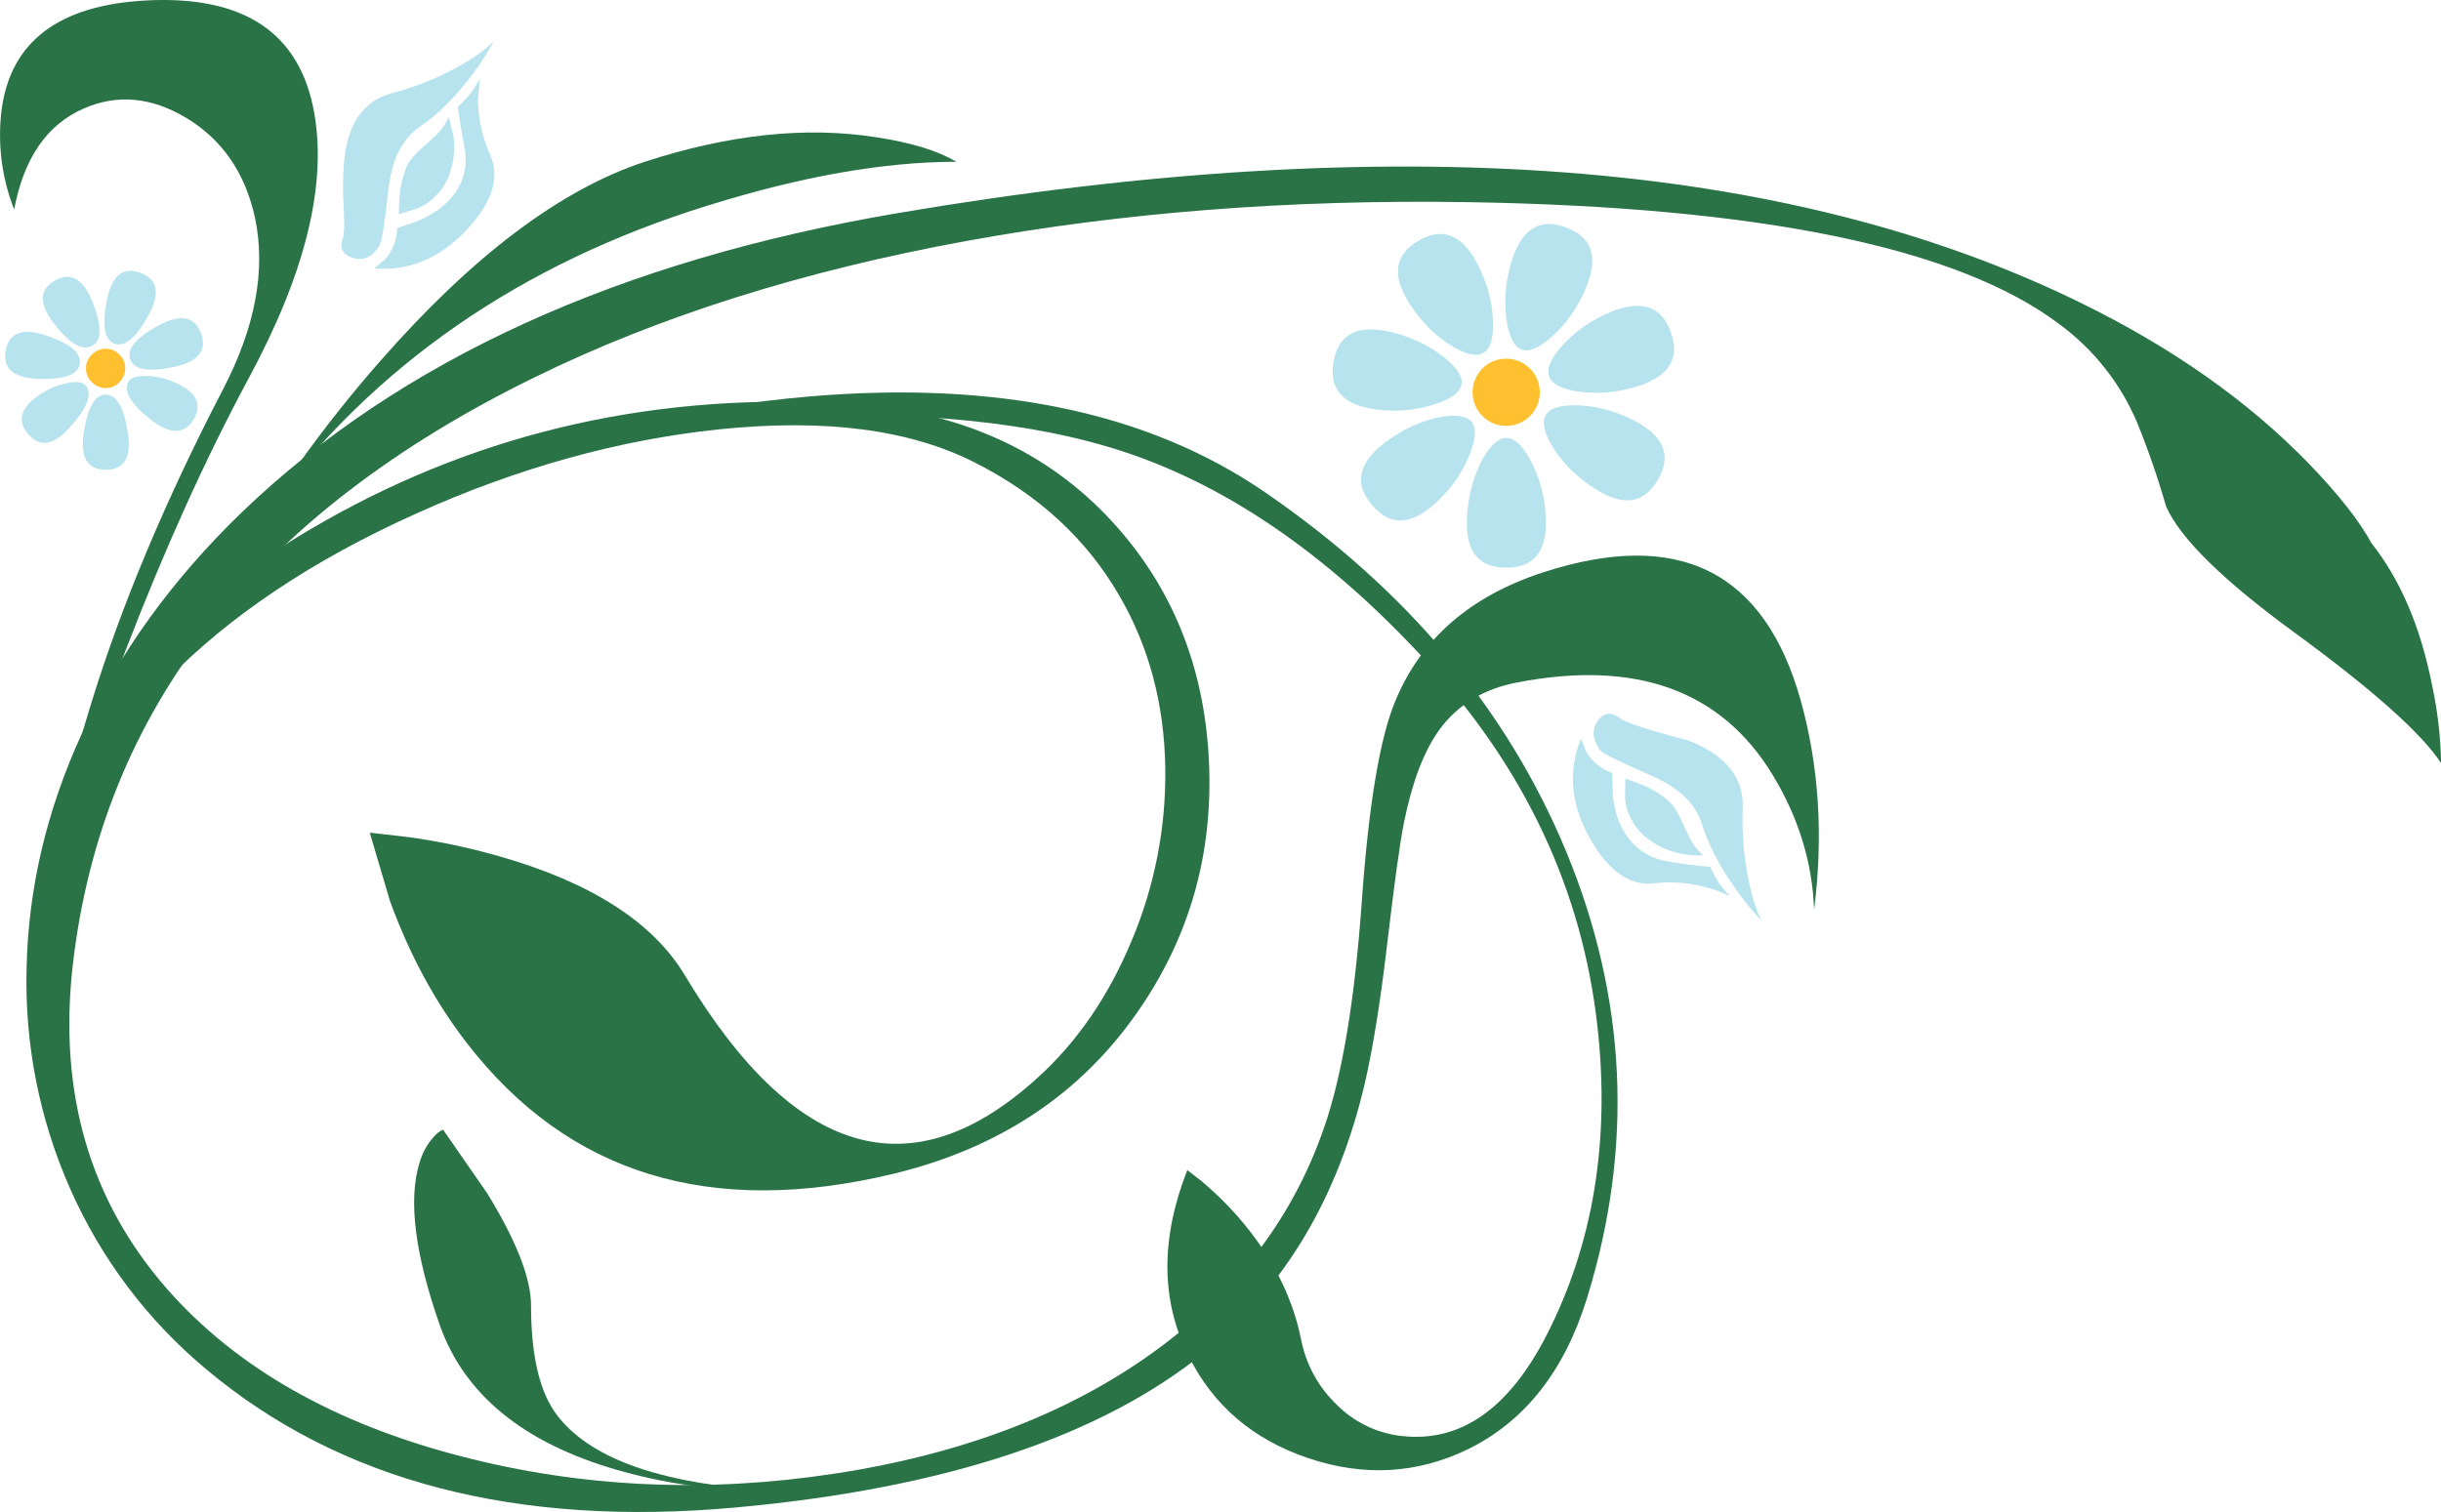 <?xml version="1.0" encoding="iso-8859-1"?>
<!-- Generator: Adobe Illustrator 20.1.0, SVG Export Plug-In . SVG Version: 6.00 Build 0)  -->
<svg version="1.0" id="Layer_1" xmlns="http://www.w3.org/2000/svg" xmlns:xlink="http://www.w3.org/1999/xlink" x="0px" y="0px"
	 viewBox="0 0 959.13 594.27" enable-background="new 0 0 959.13 594.27" xml:space="preserve">
<title>organicdesigns_0011</title>
<path fill="#2A7346" d="M210,148.33c48.88-24,105.44-41.87,169.68-53.61C441.227,83.48,506.667,78.387,576,79.44
	c115.527,1.827,193.263,17.827,233.21,48c13.375,9.83,23.869,23.066,30.39,38.33c4.434,10.882,8.28,21.995,11.52,33.29
	c5.567,12.587,22.517,29.207,50.85,49.86c30.44,22.287,49.503,39.287,57.19,51c-0.17-10.175-1.329-20.309-3.46-30.26
	c-4.513-23.06-12.483-41.793-23.91-56.2c-4.72-8.74-12.983-19.227-24.79-31.46c-23.813-24.5-53.727-45.54-89.74-63.12
	C702.02,62.42,547.17,50.717,352.71,83.77C243.043,102.403,157.14,141.6,95,201.36c-27.273,26.327-48.207,55.293-62.8,86.9
	c-13.827,30.073-21.077,60.77-21.75,92.09c-0.824,29.773,4.983,59.357,17,86.61c12.102,27.554,30.432,51.923,53.55,71.19
	c52.527,44.1,121.957,62.21,208.29,54.33c82.227-7.493,143.797-28.007,184.71-61.54c31.013-25.46,51.753-60.44,62.22-104.94
	c3.187-13.72,6.113-31.87,8.78-54.45c2.88-24.5,5.09-40.543,6.63-48.13c3.167-15.853,7.777-28.007,13.83-36.46
	c7.3-10,17.527-16.243,30.68-18.73c46.86-9.033,80.373,3.167,100.54,36.6c10.08,16.72,15.457,34.3,16.13,52.74
	c3.647-29.013,1.917-56.347-5.19-82c-14.207-51.107-48.003-67.963-101.39-50.57c-28.62,9.333-47.953,26.193-58,50.58
	c-6.047,14.507-10.417,40.59-13.11,78.25c-2.787,39.393-7.787,69.32-15,89.78c-11.813,34-33.037,62.487-63.67,85.46
	c-34.093,25.553-76.97,42.27-128.63,50.15c-50.547,7.687-99.34,5.43-146.38-6.77c-49.933-12.873-88.537-34.827-115.81-65.86
	c-30.42-34.78-42.76-77.247-37.02-127.4C40.203,278.797,100.667,201.843,210,148.33z"/>
<path fill="#2A7346" d="M74.13,242.14L56,259.58c-22.76,30.667-34.86,55.693-36.3,75.08c-0.767,9.8,0.77,16.467,4.61,20
	c-0.387-29.493,13.153-58.41,40.62-86.75c24.967-25.747,57.903-47.797,98.81-66.15c39.66-17.867,79.223-28.867,118.69-33
	c41.487-4.32,75,0.013,100.54,13c25.067,12.667,44.033,30.153,56.9,52.46c11.62,20,17.62,42.53,18,67.59
	c0.345,23.34-4.167,46.497-13.25,68c-9.12,21.907-21.507,39.907-37.16,54c-49.26,44.667-95.353,31.217-138.28-40.35
	c-12.58-21.04-37.02-36.707-73.32-47c-11.627-3.317-23.473-5.81-35.45-7.46l-15.12-1.73l7.92,26.8
	c7.68,21.133,17.763,39.773,30.25,55.92c39.853,51.593,95.79,68.693,167.81,51.3c41.193-10,73.027-31.087,95.5-63.26
	c20.667-29.493,30.077-62.64,28.23-99.44c-1.847-36.8-14.513-67.997-38-93.59c-25.833-28.053-60.167-43.473-103-46.26
	c-75-4.807-143.853,10.567-206.56,46.12C108.504,215.529,90.65,228.015,74.13,242.14z"/>
<path fill="#2A7346" d="M560.13,259.58c39.087,42.367,61.607,90.367,67.56,144c4.993,44.96-1.673,85.36-20,121.2
	c-14.887,29.013-33.853,42.223-56.9,39.63c-9.578-1.046-18.517-5.316-25.35-12.11c-7.376-6.979-12.365-16.104-14.26-26.08
	c-3.553-17.387-12.053-33.67-25.5-48.85c-4.152-4.647-8.63-8.991-13.4-13l-5.76-4.47c-10.567,26.9-10.423,51.207,0.43,72.92
	c9.7,19.6,25.45,33.05,47.25,40.35c21.8,7.3,42.687,6.1,62.66-3.6c22.28-10.953,37.837-30.697,46.67-59.23
	c18.44-59.467,15.703-118.073-8.21-175.82c-23.24-55.913-62.757-102.99-118.55-141.23c-45.613-31.227-105.15-43.717-178.61-37.47
	c-23.197,1.962-46.212,5.673-68.85,11.1l-27.66,7.64l72-11.53c32.46-0.387,58.147,0.093,77.06,1.44
	c25.067,1.92,47.2,5.81,66.4,11.67C479.943,189.207,520.95,217.02,560.13,259.58z"/>
<path fill="#2A7346" d="M97.75,148.62c22.087-40.927,30.68-75.56,25.78-103.9C118.063,13.007,96.027-1.84,57.42,0.18
	C23.233,2.007,4.317,16.227,0.67,42.84c-1.727,13.366-0.041,26.952,4.9,39.49C9.317,62.25,18.39,49.04,32.79,42.7
	c13.153-5.8,26.597-4.6,40.33,3.6c14.213,8.547,23.24,21.66,27.08,39.34c4.32,20.467,0.143,42.9-12.53,67.3
	c-22.76,43.807-40.14,85.31-52.14,124.51c-6.053,19.6-9.8,34.783-11.24,45.55l7.2-17.29c4.32-13.64,10.32-30.453,18-50.44
	C64.857,215.39,80.943,179.84,97.75,148.62z"/>
<path fill="#2A7346" d="M174.1,444c-1.337,0.586-2.521,1.473-3.46,2.59c-2.81,3.076-4.837,6.784-5.91,10.81
	c-4.32,14.413-1.68,35.413,7.92,63c9.6,27.587,32.887,46.707,69.86,57.36c18.533,5.287,36.06,7.783,52.58,7.49
	c-38.413-3.173-63.813-12.84-76.2-29c-6.82-8.933-10.23-23.297-10.23-43.09c0-10.76-5.763-25.507-17.29-44.24L174.1,444z"/>
<path fill="#2A7346" d="M253.32,63.59c-33.033,10.853-67.653,36.937-103.86,78.25c-11.495,13.081-22.312,26.742-32.41,40.93
	L105,200.5c42-57.073,99.747-96.993,173.24-119.76c36.667-11.433,69.173-17.15,97.52-17.15c-7.173-4.327-17.69-7.547-31.55-9.66
	C316.65,49.61,286.353,52.83,253.32,63.59z"/>
<path fill="#FEC02E" d="M582.46,144.87c-5.147,5.17-5.129,13.534,0.042,18.682c5.17,5.147,13.534,5.129,18.682-0.042
	c5.147-5.17,5.129-13.534-0.042-18.682c-2.476-2.465-5.828-3.849-9.322-3.848C588.297,140.93,584.91,142.338,582.46,144.87z"/>
<path fill="#B7E3EE" d="M591.82,172.11c-2.973,0-5.997,2.643-9.07,7.93c-2.966,5.46-4.915,11.413-5.75,17.57
	c-2.593,17.007,2.353,25.51,14.84,25.51s17.487-8.503,15-25.51c-0.938-6.172-2.948-12.132-5.94-17.61
	C597.827,174.74,594.8,172.11,591.82,172.11z"/>
<path fill="#B7E3EE" d="M578.14,165.76c-1.92-2.307-5.92-2.93-12-1.87c-6.091,1.148-11.908,3.445-17.14,6.77
	c-14.667,9.033-17.98,18.303-9.94,27.81c8.04,9.507,17.74,7.873,29.1-4.9c4.192-4.624,7.467-10.003,9.65-15.85
	C579.937,172.053,580.047,168.067,578.14,165.76z"/>
<path fill="#B7E3EE" d="M574.25,151.07c0.573-2.88-1.54-6.29-6.34-10.23c-4.786-3.916-10.254-6.913-16.13-8.84
	c-16.42-5.473-25.687-2.063-27.8,10.23c-2.113,12.293,5.423,18.683,22.61,19.17c6.22,0.146,12.416-0.83,18.29-2.88
	C570.647,156.527,573.77,154.043,574.25,151.07z"/>
<path fill="#B7E3EE" d="M582.89,138.67c2.593-1.44,3.843-5.233,3.75-11.38c-0.063-6.172-1.285-12.278-3.6-18
	c-6.34-16.047-14.887-20.947-25.64-14.7c-10.753,6.247-10.8,16.093-0.14,29.54c3.809,4.907,8.499,9.061,13.83,12.25
	C576.363,139.46,580.297,140.223,582.89,138.67z"/>
<path fill="#B7E3EE" d="M597.87,137.37c2.787,1.06,6.533-0.43,11.24-4.47c4.687-4.06,8.591-8.944,11.52-14.41
	c8.16-15.087,6.383-24.79-5.33-29.11c-11.713-4.32-19.3,1.973-22.76,18.88c-1.239,6.123-1.385,12.416-0.43,18.59
	C593.163,132.81,595.083,136.317,597.87,137.37z"/>
<path fill="#B7E3EE" d="M608.68,148c1.053,2.787,4.56,4.707,10.52,5.76c6.123,0.957,12.368,0.811,18.44-0.43
	c16.807-3.46,23.097-11.05,18.87-22.77s-13.927-13.497-29.1-5.33c-5.47,2.943-10.354,6.865-14.41,11.57
	C609.06,141.507,607.62,145.24,608.68,148z"/>
<path fill="#B7E3EE" d="M607.38,163.17c-1.533,2.593-0.767,6.533,2.3,11.82c3.166,5.305,7.321,9.953,12.24,13.69
	c13.447,10.667,23.29,10.62,29.53-0.14c6.24-10.76,1.343-19.31-14.69-25.65c-5.722-2.317-11.828-3.538-18-3.6
	C612.613,159.283,608.82,160.577,607.38,163.17z"/>
<path fill="#FEC02E" d="M46.9,150.2c1.491-1.431,2.323-3.414,2.3-5.48c0.041-2.026-0.798-3.97-2.3-5.33
	c-1.358-1.506-3.303-2.348-5.33-2.31c-2.064-0.018-4.043,0.818-5.47,2.31c-1.502,1.36-2.341,3.304-2.3,5.33
	c-0.061,2.073,0.778,4.071,2.3,5.48c1.427,1.492,3.406,2.328,5.47,2.31C43.597,152.548,45.542,151.706,46.9,150.2z"/>
<path fill="#B7E3EE" d="M32.93,169.94c-1.533,9.8,1.347,14.7,8.64,14.7s10.173-4.9,8.64-14.7c-1.533-9.893-4.413-14.84-8.64-14.84
	S34.463,160.047,32.93,169.94z"/>
<path fill="#B7E3EE" d="M33.65,151.5c-1.153-1.333-3.457-1.667-6.91-1c-3.533,0.643-6.909,1.964-9.94,3.89
	c-8.533,5.18-10.467,10.557-5.8,16.13s10.283,4.573,16.85-3C34.41,160.107,36.343,154.767,33.65,151.5z"/>
<path fill="#B7E3EE" d="M31.35,143c0.667-4.227-3.703-7.927-13.11-11.1s-14.74-1.203-16,5.91c-1.247,7.107,3.123,10.807,13.11,11.1
	S30.67,147.233,31.35,143z"/>
<path fill="#B7E3EE" d="M36.39,135.79c3.647-2.113,3.647-7.78,0-17s-8.593-12.053-14.84-8.5c-6.24,3.553-6.287,9.27-0.14,17.15
	S32.55,138.103,36.39,135.79z"/>
<path fill="#B7E3EE" d="M45,135.07c4,1.44,8.417-2.227,13.25-11s3.777-14.393-3.17-16.86c-6.82-2.5-11.19,1.167-13.11,11
	S41.06,133.663,45,135.07z"/>
<path fill="#B7E3EE" d="M51.23,141.27c1.44,4.033,7.057,5.033,16.85,3c9.793-2.033,13.433-6.457,10.92-13.27
	c-2.5-6.727-8.117-7.727-16.85-3C53.417,132.727,49.777,137.15,51.23,141.27z"/>
<path fill="#B7E3EE" d="M67.65,149.91c-3.333-1.396-6.906-2.13-10.52-2.16c-3.553,0-5.763,0.72-6.63,2.16
	c-2.113,3.747,0.72,8.693,8.5,14.84s13.493,6.147,17.14,0C79.7,158.51,76.87,153.563,67.65,149.91z"/>
<path fill="#B7E3EE" d="M628.84,295c0.96,1.153,7.683,4.467,20.17,9.94c10.753,4.707,17.33,11.04,19.73,19
	c2.667,8.553,7.373,17.44,14.12,26.66c2.816,3.951,5.896,7.706,9.22,11.24c-1.715-3.648-3.055-7.461-4-11.38
	c-2.664-10.787-3.778-21.899-3.31-33c0.48-11.72-6.577-20.51-21.17-26.37c-15.847-4.133-24.873-7.063-27.08-8.79
	c-3.46-2.667-6.39-2.283-8.79,1.15C625.33,286.883,625.7,290.733,628.84,295z"/>
<path fill="#B7E3EE" d="M655.78,314.92c-3.252-2.809-6.954-5.05-10.95-6.63l-6.19-2.29l-0.14,7.93
	c0.598,5.613,3.273,10.799,7.5,14.54c4.353,3.809,9.696,6.309,15.41,7.21c2.614,0.457,5.272,0.601,7.92,0.43
	c-2.5-1.727-4.853-5.137-7.06-10.23C659.863,320.3,657.7,316.647,655.78,314.92z"/>
<path fill="#B7E3EE" d="M633.45,303.82c-4.27-1.528-7.883-4.48-10.23-8.36l-2-5.19c-5.187,12.78-4.033,25.847,3.46,39.2
	c7.3,12.873,15.653,18.783,25.06,17.73c7.301-0.882,14.706-0.245,21.75,1.87c2.897,0.791,5.698,1.901,8.35,3.31
	c-2.286-2.338-4.271-4.951-5.91-7.78l-2-3.89c-6.089-0.491-12.148-1.309-18.15-2.45c-5.353-1.115-10.145-4.074-13.54-8.36
	c-3.493-4.22-5.66-9.853-6.5-16.9L633.45,303.82z"/>
<path fill="#B7E3EE" d="M164.73,50c7.393-4.993,14.5-12.103,21.32-21.33c2.941-3.922,5.597-8.049,7.95-12.35
	c-2.961,2.769-6.194,5.232-9.65,7.35c-9.464,5.853-19.761,10.236-30.54,13c-11.333,3.073-17.577,12.44-18.73,28.1
	c-0.393,5.807-0.393,11.633,0,17.44c0.287,6.053,0.19,9.753-0.29,11.1c-1.533,4.133-0.237,6.823,3.89,8.07
	c4.127,1.247,7.567-0.3,10.32-4.64c0.96-1.333,2.16-8.667,3.6-22C153.873,62.98,157.917,54.733,164.73,50z"/>
<path fill="#B7E3EE" d="M176.26,45.86c-0.96,2.98-3.503,6.247-7.63,9.8c-4.613,3.847-7.49,6.96-8.63,9.34
	c-1.705,3.979-2.72,8.22-3,12.54c-0.193,2.5-0.29,4.71-0.29,6.63l7.49-2.31c5.168-2.289,9.319-6.39,11.67-11.53
	c2.332-5.293,3.129-11.136,2.3-16.86L176.26,45.86z"/>
<path fill="#B7E3EE" d="M188.5,31c-2.205,4.15-5.13,7.875-8.64,11c0.667,4.807,1.667,10.86,3,18.16
	c0.634,5.429-0.739,10.903-3.86,15.39c-3.073,4.513-7.827,8.213-14.26,11.1l-8.64,3c-0.133,4.507-1.81,8.831-4.75,12.25l-4.32,3.6
	c13.633,1.153,25.733-3.89,36.3-15.13c10.08-10.76,13.2-20.51,9.36-29.25c-3.028-6.716-4.693-13.966-4.9-21.33L188.5,31z"/>
</svg>

